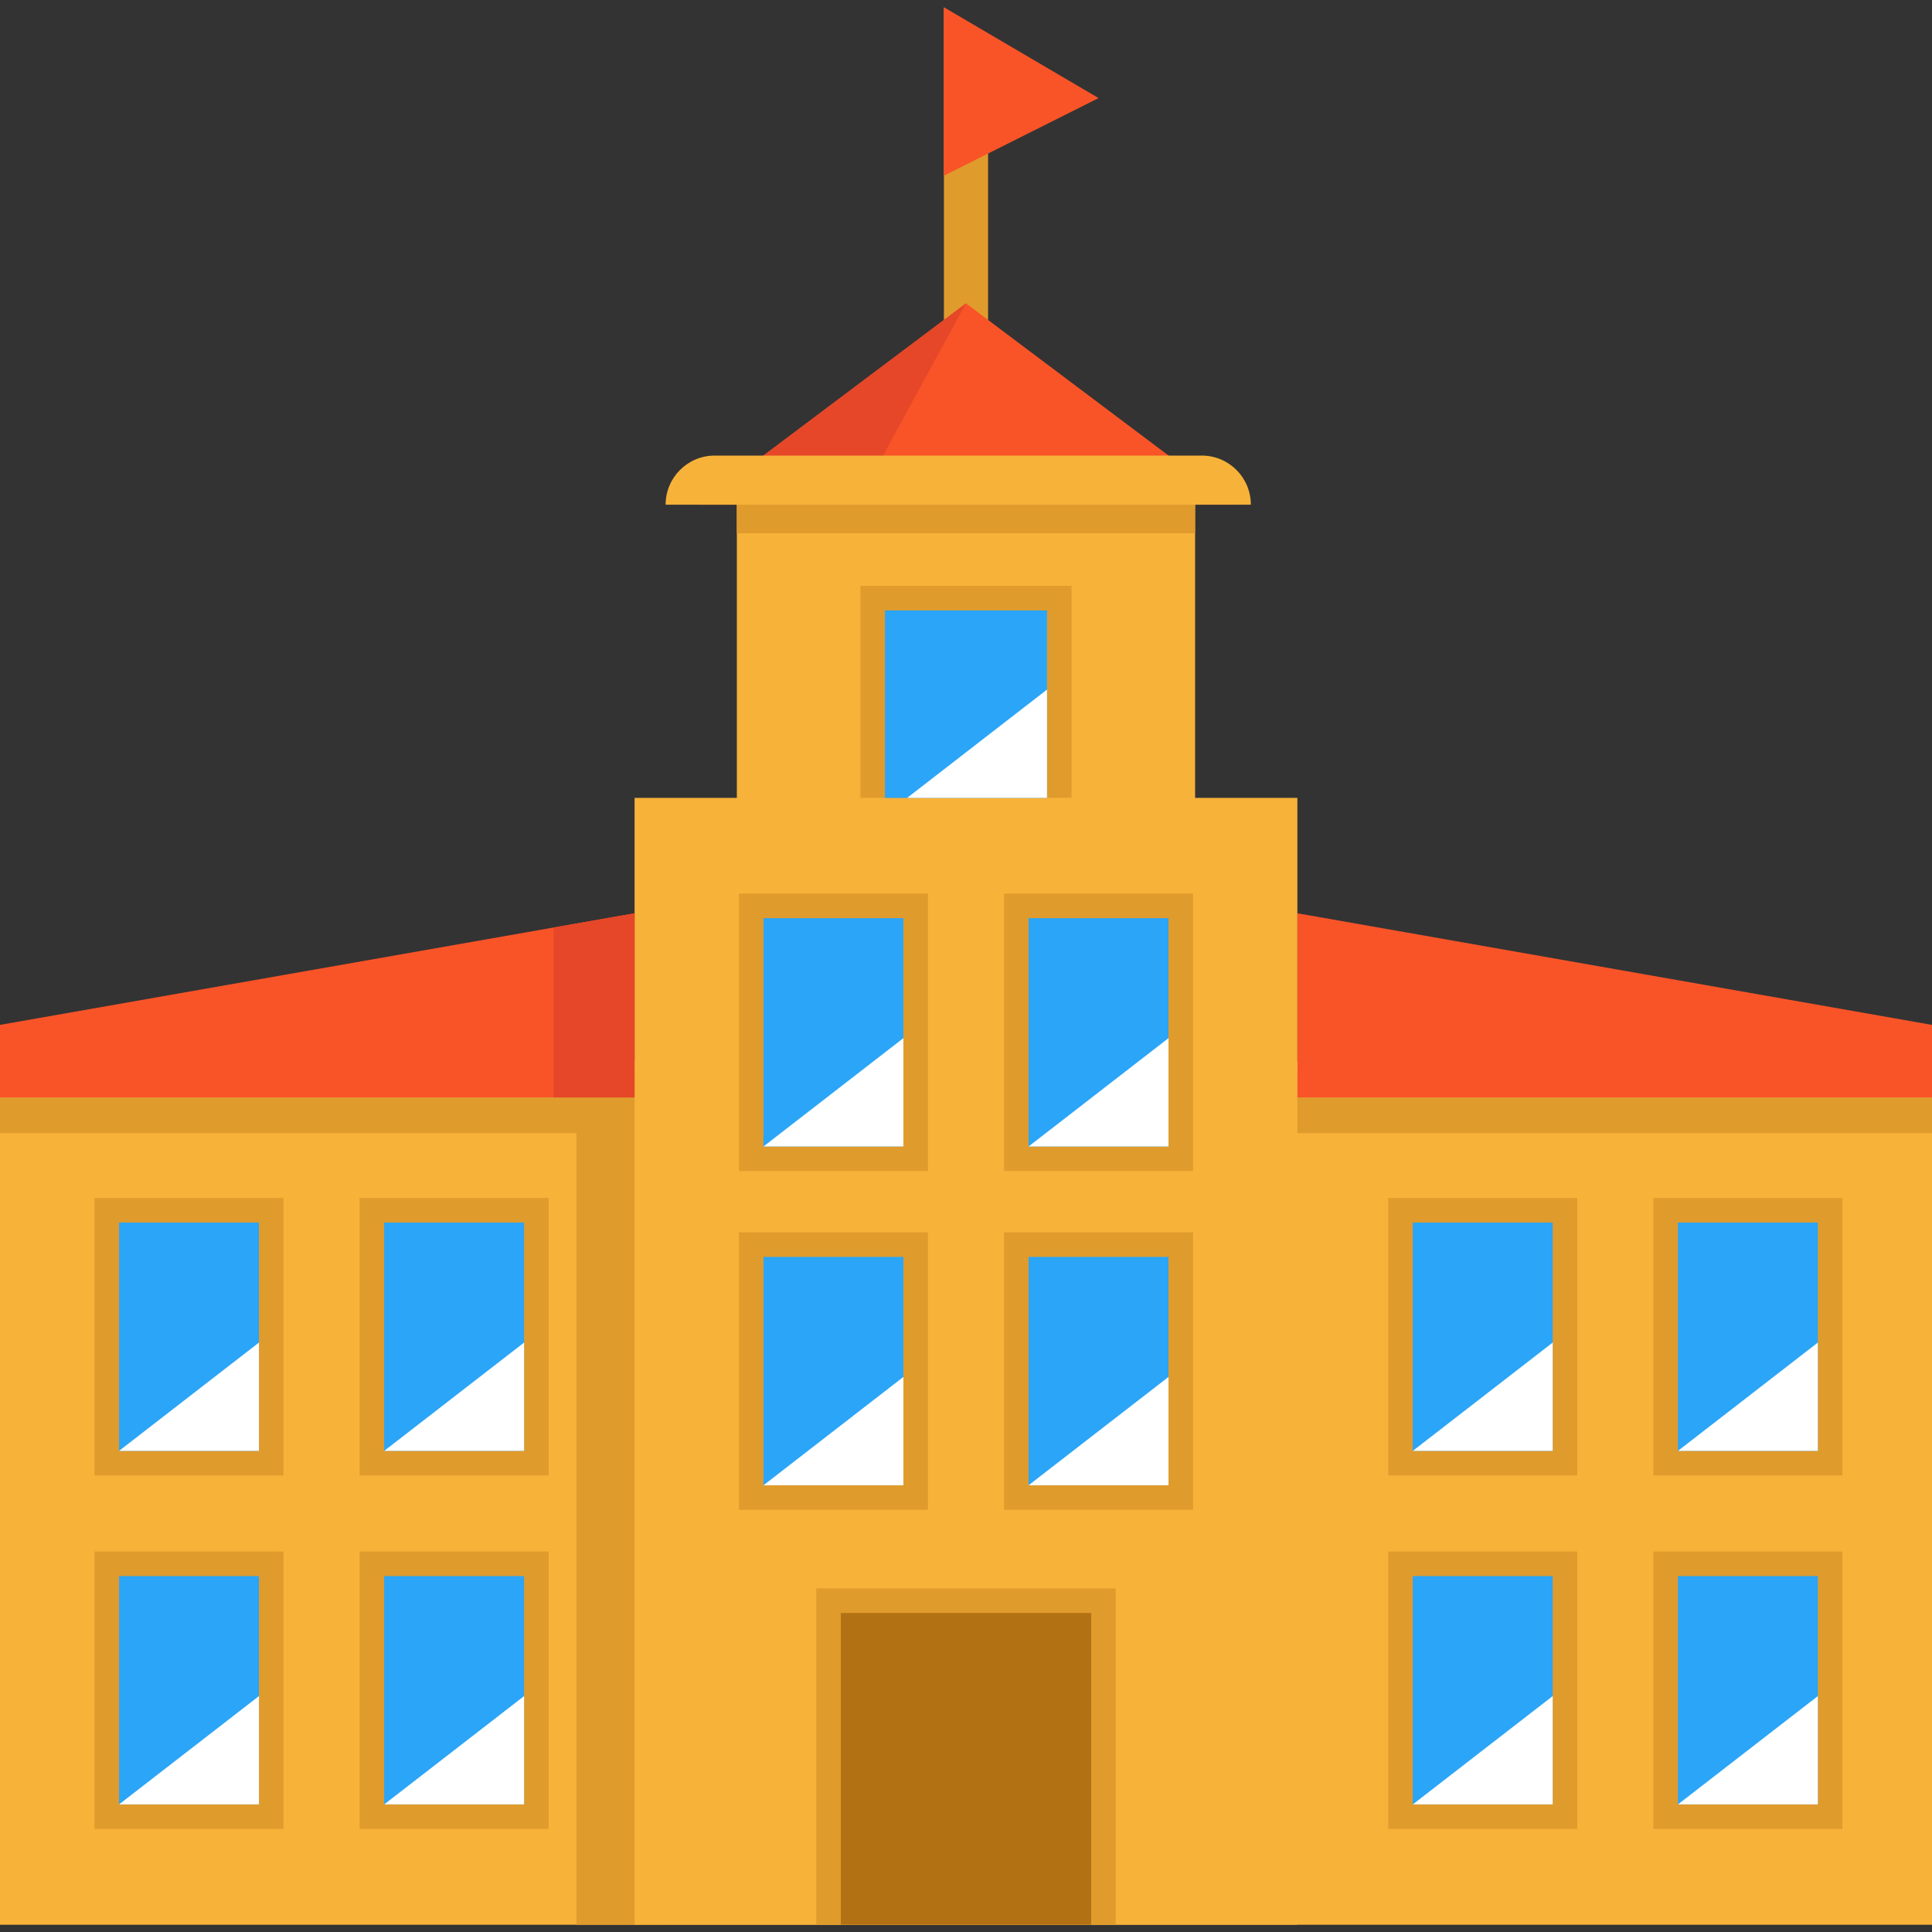 <?xml version="1.0" encoding="iso-8859-1"?>
<!-- Generator: Adobe Illustrator 19.0.0, SVG Export Plug-In . SVG Version: 6.00 Build 0)  -->
<svg version="1.1" id="Layer_1" xmlns="http://www.w3.org/2000/svg" xmlns:xlink="http://www.w3.org/1999/xlink" x="0px" y="0px"
	 viewBox="0 0 512 512" style="enable-background:new 0 0 512 512;" xml:space="preserve">
<rect x="0" y="0" width="512" height="512" fill="#333333" stroke="none"/>
<polygon style="fill:#E09B2D;" points="261.855,108.348 250.145,108.348 250.145,1.922 261.855,27.889 "/>
<polygon style="fill:#F7B239;" points="343.819,281.191 343.819,281.191 0,281.191 0,510.078 222.819,510.078 222.819,510.065 
	289.181,510.065 289.181,510.078 512,510.078 512,281.191 "/>
<g>
	<rect y="283.794" style="fill:#E09B2D;" width="512" height="16.482"/>
	<polygon style="fill:#E09B2D;" points="176.197,510.065 176.197,510.078 152.771,510.078 152.771,290.824 169.821,290.824 
		169.821,510.065 	"/>
</g>
<g>
	<polygon style="fill:#F95428;" points="168.168,242.029 168.168,290.824 0,290.824 0,271.605 146.698,245.802 	"/>
	<polygon style="fill:#F95428;" points="512,271.605 512,290.824 343.819,290.824 343.819,242.029 	"/>
	<polygon style="fill:#F95428;" points="291.133,25.994 250.145,46.566 250.145,1.922 	"/>
	<polygon style="fill:#F95428;" points="327.007,133.742 316.714,133.742 195.273,133.742 184.98,133.742 256,80.393 	"/>
</g>
<polygon style="fill:#E54728;" points="184.98,133.742 255.974,80.406 226.931,133.742 "/>
<path style="fill:#F7B239;" d="M316.714,211.451v-81.612H195.273v81.612h-27.104v298.615h175.65V211.451H316.714z"/>
<rect x="367.891" y="411.169" style="fill:#E09B2D;" width="50.097" height="73.518"/>
<rect x="374.397" y="417.675" style="fill:#2BA5F7;" width="37.084" height="60.506"/>
<rect x="438.156" y="411.169" style="fill:#E09B2D;" width="50.097" height="73.518"/>
<rect x="444.662" y="417.675" style="fill:#2BA5F7;" width="37.084" height="60.506"/>
<rect x="438.156" y="317.482" style="fill:#E09B2D;" width="50.097" height="73.518"/>
<rect x="444.662" y="323.988" style="fill:#2BA5F7;" width="37.084" height="60.506"/>
<rect x="367.891" y="317.482" style="fill:#E09B2D;" width="50.097" height="73.518"/>
<rect x="374.397" y="323.988" style="fill:#2BA5F7;" width="37.084" height="60.506"/>
<rect x="228.024" y="155.26" style="fill:#E09B2D;" width="55.952" height="56.186"/>
<rect x="234.53" y="161.766" style="fill:#2BA5F7;" width="42.94" height="49.68"/>
<rect x="266.084" y="326.591" style="fill:#E09B2D;" width="50.084" height="73.518"/>
<rect x="272.59" y="333.097" style="fill:#2BA5F7;" width="37.071" height="60.506"/>
<rect x="266.084" y="236.82" style="fill:#E09B2D;" width="50.084" height="73.505"/>
<rect x="272.59" y="243.326" style="fill:#2BA5F7;" width="37.071" height="60.493"/>
<rect x="195.819" y="326.591" style="fill:#E09B2D;" width="50.097" height="73.518"/>
<rect x="202.325" y="333.097" style="fill:#2BA5F7;" width="37.084" height="60.506"/>
<rect x="195.819" y="236.82" style="fill:#E09B2D;" width="50.097" height="73.505"/>
<rect x="202.325" y="243.326" style="fill:#2BA5F7;" width="37.084" height="60.493"/>
<rect x="95.301" y="411.169" style="fill:#E09B2D;" width="50.097" height="73.518"/>
<rect x="101.807" y="417.675" style="fill:#2BA5F7;" width="37.084" height="60.506"/>
<rect x="95.301" y="317.482" style="fill:#E09B2D;" width="50.097" height="73.518"/>
<rect x="101.807" y="323.988" style="fill:#2BA5F7;" width="37.084" height="60.506"/>
<rect x="25.048" y="411.169" style="fill:#E09B2D;" width="50.084" height="73.518"/>
<rect x="31.554" y="417.675" style="fill:#2BA5F7;" width="37.071" height="60.506"/>
<rect x="25.048" y="317.482" style="fill:#E09B2D;" width="50.084" height="73.518"/>
<rect x="31.554" y="323.988" style="fill:#2BA5F7;" width="37.071" height="60.506"/>
<g>
	<rect x="195.273" y="133.088" style="fill:#E09B2D;" width="121.442" height="8.237"/>
	<rect x="216.313" y="420.954" style="fill:#E09B2D;" width="79.374" height="89.107"/>
</g>
<rect x="222.819" y="427.46" style="fill:#B27214;" width="66.362" height="82.601"/>
<polygon style="fill:#E54728;" points="168.168,242.029 168.168,290.824 146.698,290.824 146.698,245.802 "/>
<path style="fill:#F7B239;" d="M331.488,133.742H176.397l0,0c0-7.187,5.826-13.012,13.012-13.012h129.067
	C325.663,120.73,331.488,126.557,331.488,133.742L331.488,133.742z"/>
<g>
	<polygon style="fill:#FFFFFF;" points="31.554,384.498 68.626,355.794 68.626,384.498 	"/>
	<polygon style="fill:#FFFFFF;" points="31.554,478.185 68.626,449.481 68.626,478.185 	"/>
	<polygon style="fill:#FFFFFF;" points="101.82,478.185 138.891,449.481 138.891,478.185 	"/>
	<polygon style="fill:#FFFFFF;" points="101.82,384.498 138.891,355.794 138.891,384.498 	"/>
	<polygon style="fill:#FFFFFF;" points="374.41,384.498 411.482,355.794 411.482,384.498 	"/>
	<polygon style="fill:#FFFFFF;" points="374.41,478.185 411.482,449.481 411.482,478.185 	"/>
	<polygon style="fill:#FFFFFF;" points="444.675,478.185 481.747,449.481 481.747,478.185 	"/>
	<polygon style="fill:#FFFFFF;" points="444.675,384.498 481.747,355.794 481.747,384.498 	"/>
	<polygon style="fill:#FFFFFF;" points="202.338,393.607 239.41,364.902 239.41,393.607 	"/>
	<polygon style="fill:#FFFFFF;" points="272.59,393.607 309.662,364.902 309.662,393.607 	"/>
	<polygon style="fill:#FFFFFF;" points="272.59,303.823 309.662,275.119 309.662,303.823 	"/>
	<polygon style="fill:#FFFFFF;" points="202.338,303.823 239.41,275.119 239.41,303.823 	"/>
	<polygon style="fill:#FFFFFF;" points="240.398,211.451 277.47,182.746 277.47,211.451 	"/>
</g>
<g>
</g>
<g>
</g>
<g>
</g>
<g>
</g>
<g>
</g>
<g>
</g>
<g>
</g>
<g>
</g>
<g>
</g>
<g>
</g>
<g>
</g>
<g>
</g>
<g>
</g>
<g>
</g>
<g>
</g>
</svg>
